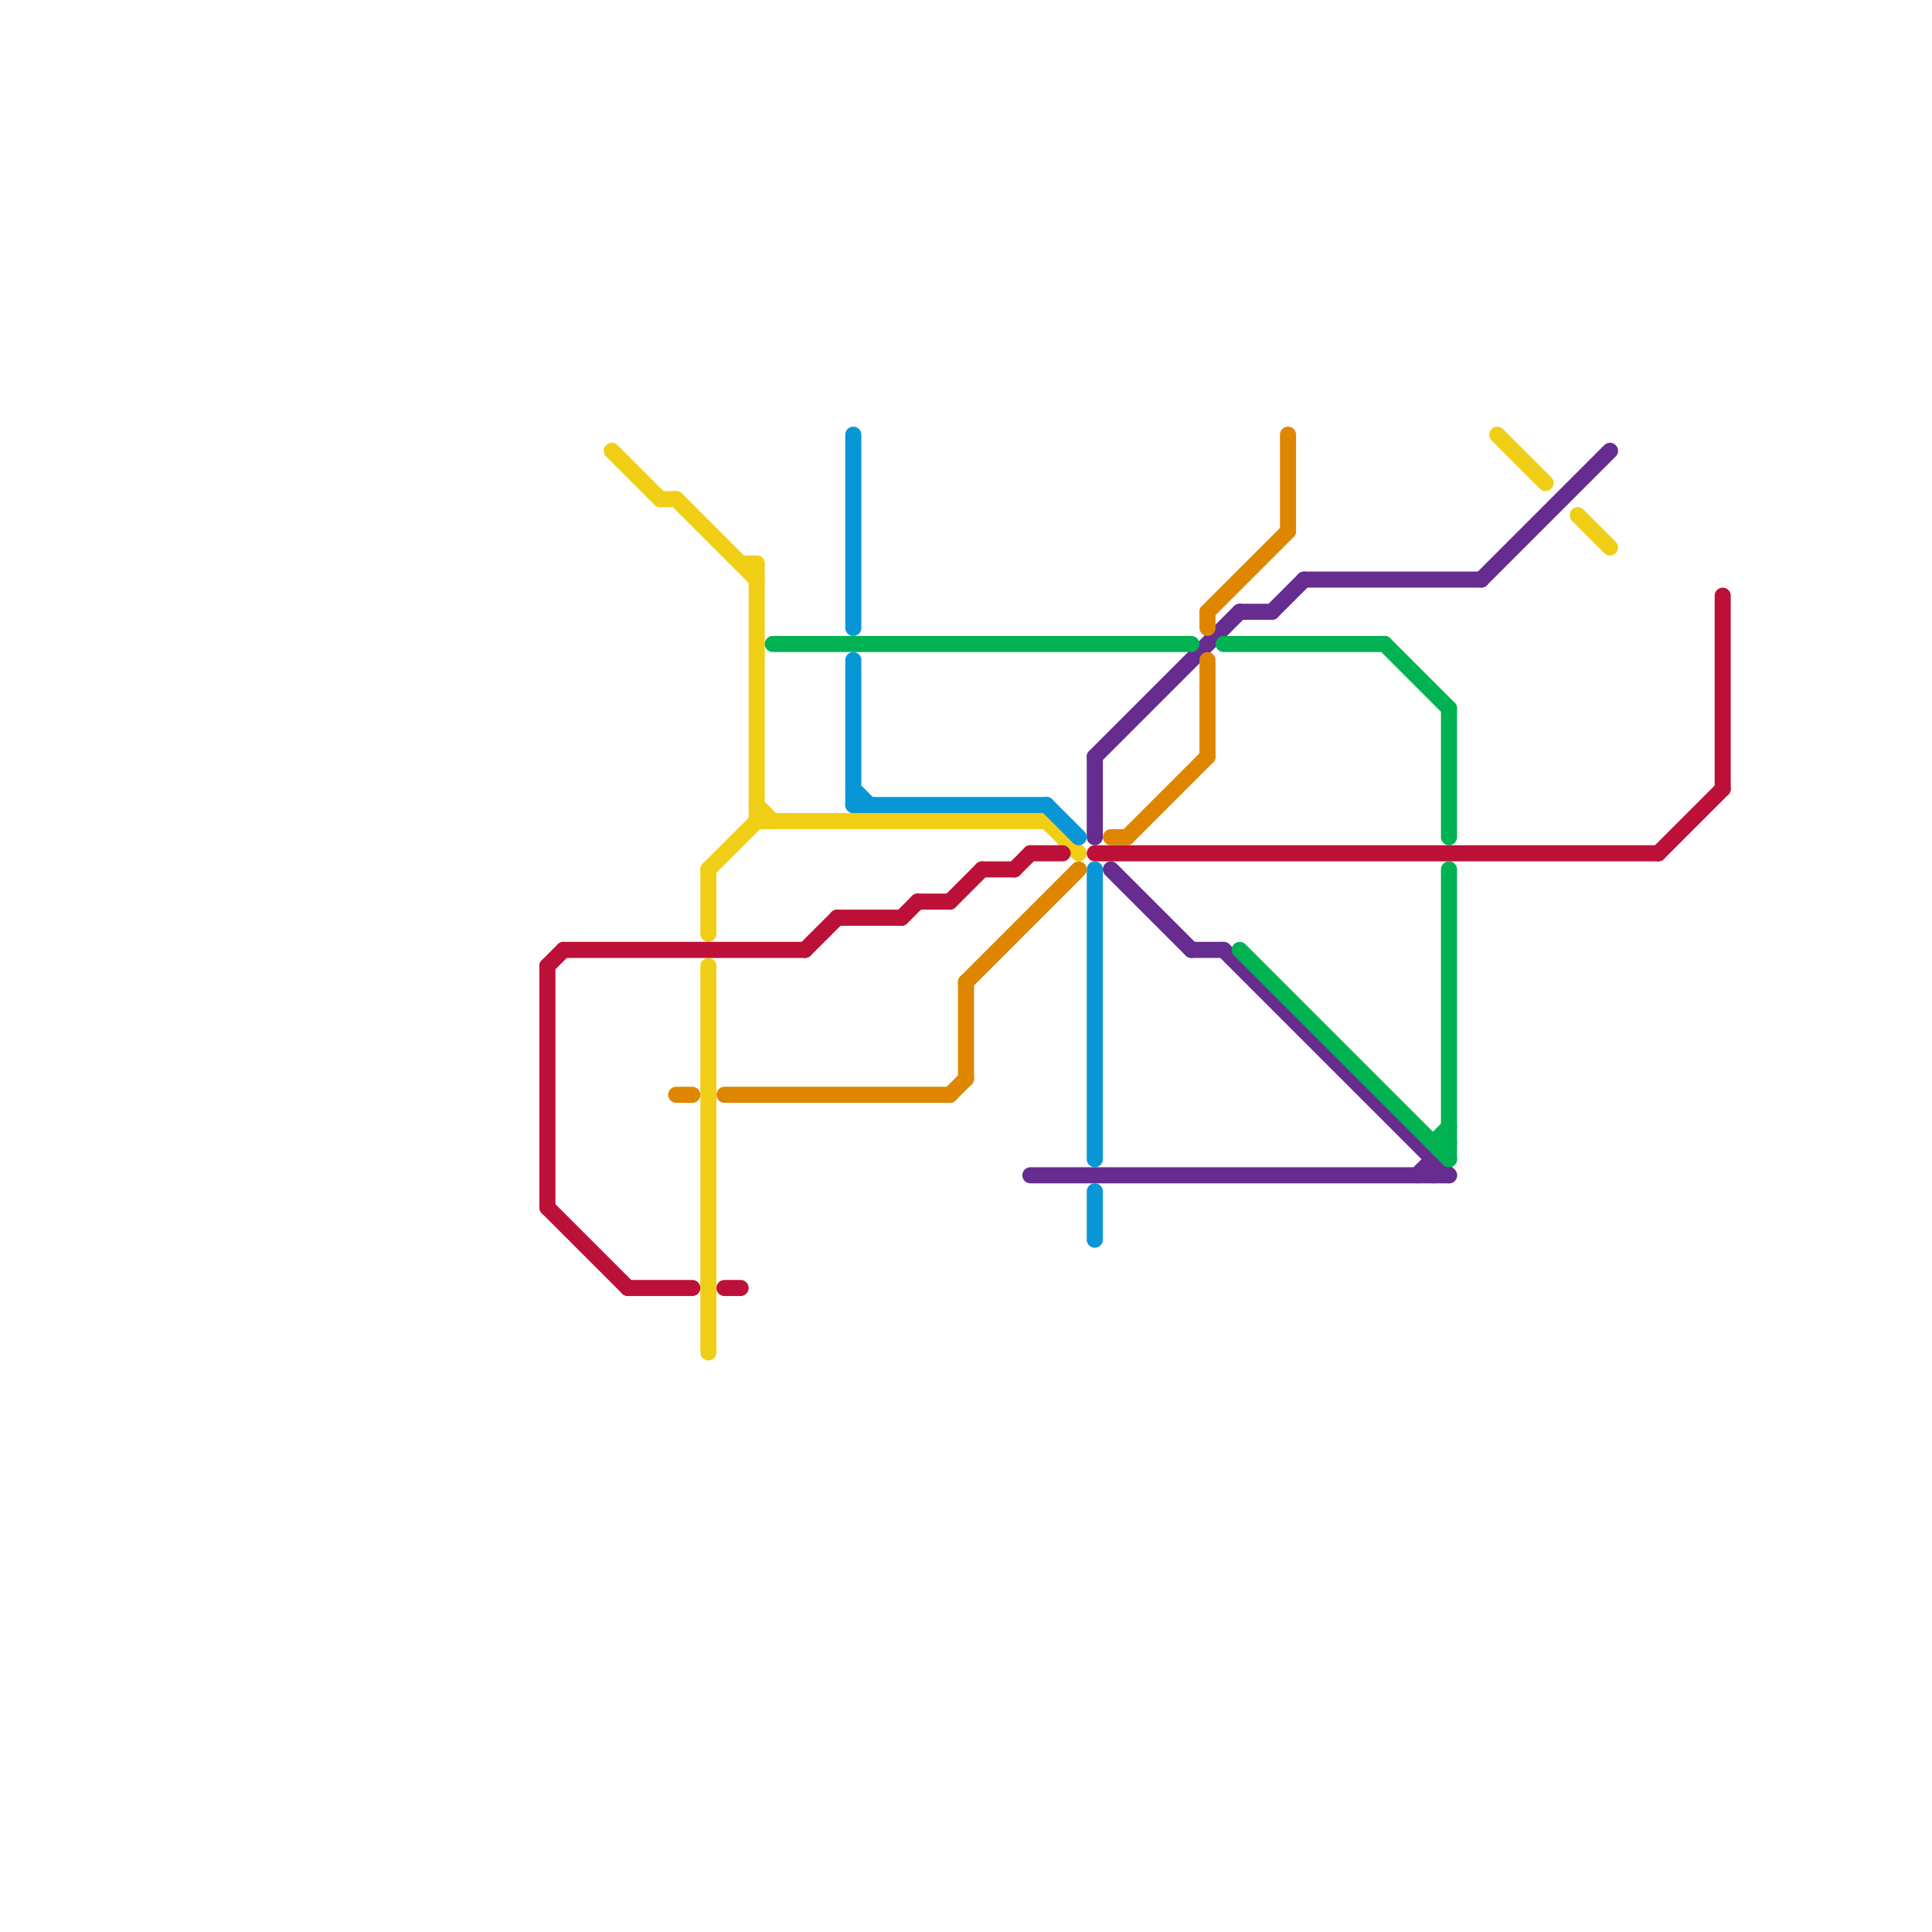 
<svg version="1.1" xmlns="http://www.w3.org/2000/svg" viewBox="0 0 120 120">
<style>text { font: 1px Helvetica; font-weight: 600; white-space: pre; dominant-baseline: central; } line { stroke-width: 1; fill: none; stroke-linecap: round; stroke-linejoin: round; } .c0 { stroke: #662c90 } .c1 { stroke: #f0ce15 } .c2 { stroke: #bd1038 } .c3 { stroke: #df8600 } .c4 { stroke: #00b251 } .c5 { stroke: #0896d7 }</style><defs><g id="wm-xf"><circle r="1.2" fill="#000"/><circle r="0.9" fill="#fff"/><circle r="0.6" fill="#000"/><circle r="0.3" fill="#fff"/></g><g id="wm"><circle r="0.6" fill="#000"/><circle r="0.3" fill="#fff"/></g></defs><line class="c0" x1="69" y1="54" x2="74" y2="59"/><line class="c0" x1="74" y1="59" x2="76" y2="59"/><line class="c0" x1="68" y1="47" x2="68" y2="52"/><line class="c0" x1="92" y1="36" x2="100" y2="28"/><line class="c0" x1="77" y1="38" x2="79" y2="38"/><line class="c0" x1="64" y1="73" x2="90" y2="73"/><line class="c0" x1="68" y1="47" x2="77" y2="38"/><line class="c0" x1="76" y1="59" x2="90" y2="73"/><line class="c0" x1="81" y1="36" x2="92" y2="36"/><line class="c0" x1="88" y1="73" x2="89" y2="72"/><line class="c0" x1="89" y1="72" x2="89" y2="73"/><line class="c0" x1="79" y1="38" x2="81" y2="36"/><line class="c1" x1="44" y1="54" x2="47" y2="51"/><line class="c1" x1="42" y1="31" x2="47" y2="36"/><line class="c1" x1="65" y1="51" x2="67" y2="53"/><line class="c1" x1="93" y1="27" x2="96" y2="30"/><line class="c1" x1="47" y1="35" x2="47" y2="51"/><line class="c1" x1="47" y1="50" x2="48" y2="51"/><line class="c1" x1="98" y1="32" x2="100" y2="34"/><line class="c1" x1="47" y1="51" x2="65" y2="51"/><line class="c1" x1="46" y1="35" x2="47" y2="35"/><line class="c1" x1="44" y1="60" x2="44" y2="84"/><line class="c1" x1="44" y1="54" x2="44" y2="58"/><line class="c1" x1="41" y1="31" x2="42" y2="31"/><line class="c1" x1="38" y1="28" x2="41" y2="31"/><line class="c2" x1="34" y1="60" x2="35" y2="59"/><line class="c2" x1="45" y1="80" x2="46" y2="80"/><line class="c2" x1="35" y1="59" x2="50" y2="59"/><line class="c2" x1="61" y1="54" x2="63" y2="54"/><line class="c2" x1="59" y1="56" x2="61" y2="54"/><line class="c2" x1="103" y1="53" x2="107" y2="49"/><line class="c2" x1="52" y1="57" x2="56" y2="57"/><line class="c2" x1="107" y1="37" x2="107" y2="49"/><line class="c2" x1="39" y1="80" x2="43" y2="80"/><line class="c2" x1="64" y1="53" x2="66" y2="53"/><line class="c2" x1="68" y1="53" x2="103" y2="53"/><line class="c2" x1="63" y1="54" x2="64" y2="53"/><line class="c2" x1="34" y1="75" x2="39" y2="80"/><line class="c2" x1="56" y1="57" x2="57" y2="56"/><line class="c2" x1="34" y1="60" x2="34" y2="75"/><line class="c2" x1="50" y1="59" x2="52" y2="57"/><line class="c2" x1="57" y1="56" x2="59" y2="56"/><line class="c3" x1="80" y1="27" x2="80" y2="33"/><line class="c3" x1="75" y1="41" x2="75" y2="47"/><line class="c3" x1="70" y1="52" x2="75" y2="47"/><line class="c3" x1="45" y1="68" x2="59" y2="68"/><line class="c3" x1="60" y1="61" x2="67" y2="54"/><line class="c3" x1="75" y1="38" x2="80" y2="33"/><line class="c3" x1="59" y1="68" x2="60" y2="67"/><line class="c3" x1="69" y1="52" x2="70" y2="52"/><line class="c3" x1="42" y1="68" x2="43" y2="68"/><line class="c3" x1="60" y1="61" x2="60" y2="67"/><line class="c3" x1="75" y1="38" x2="75" y2="39"/><line class="c4" x1="76" y1="40" x2="86" y2="40"/><line class="c4" x1="89" y1="71" x2="90" y2="70"/><line class="c4" x1="90" y1="54" x2="90" y2="72"/><line class="c4" x1="48" y1="40" x2="74" y2="40"/><line class="c4" x1="86" y1="40" x2="90" y2="44"/><line class="c4" x1="90" y1="44" x2="90" y2="52"/><line class="c4" x1="77" y1="59" x2="90" y2="72"/><line class="c4" x1="89" y1="71" x2="90" y2="71"/><line class="c5" x1="53" y1="50" x2="65" y2="50"/><line class="c5" x1="53" y1="41" x2="53" y2="50"/><line class="c5" x1="68" y1="54" x2="68" y2="72"/><line class="c5" x1="53" y1="27" x2="53" y2="39"/><line class="c5" x1="53" y1="49" x2="54" y2="50"/><line class="c5" x1="65" y1="50" x2="67" y2="52"/><line class="c5" x1="68" y1="74" x2="68" y2="77"/>
</svg>
